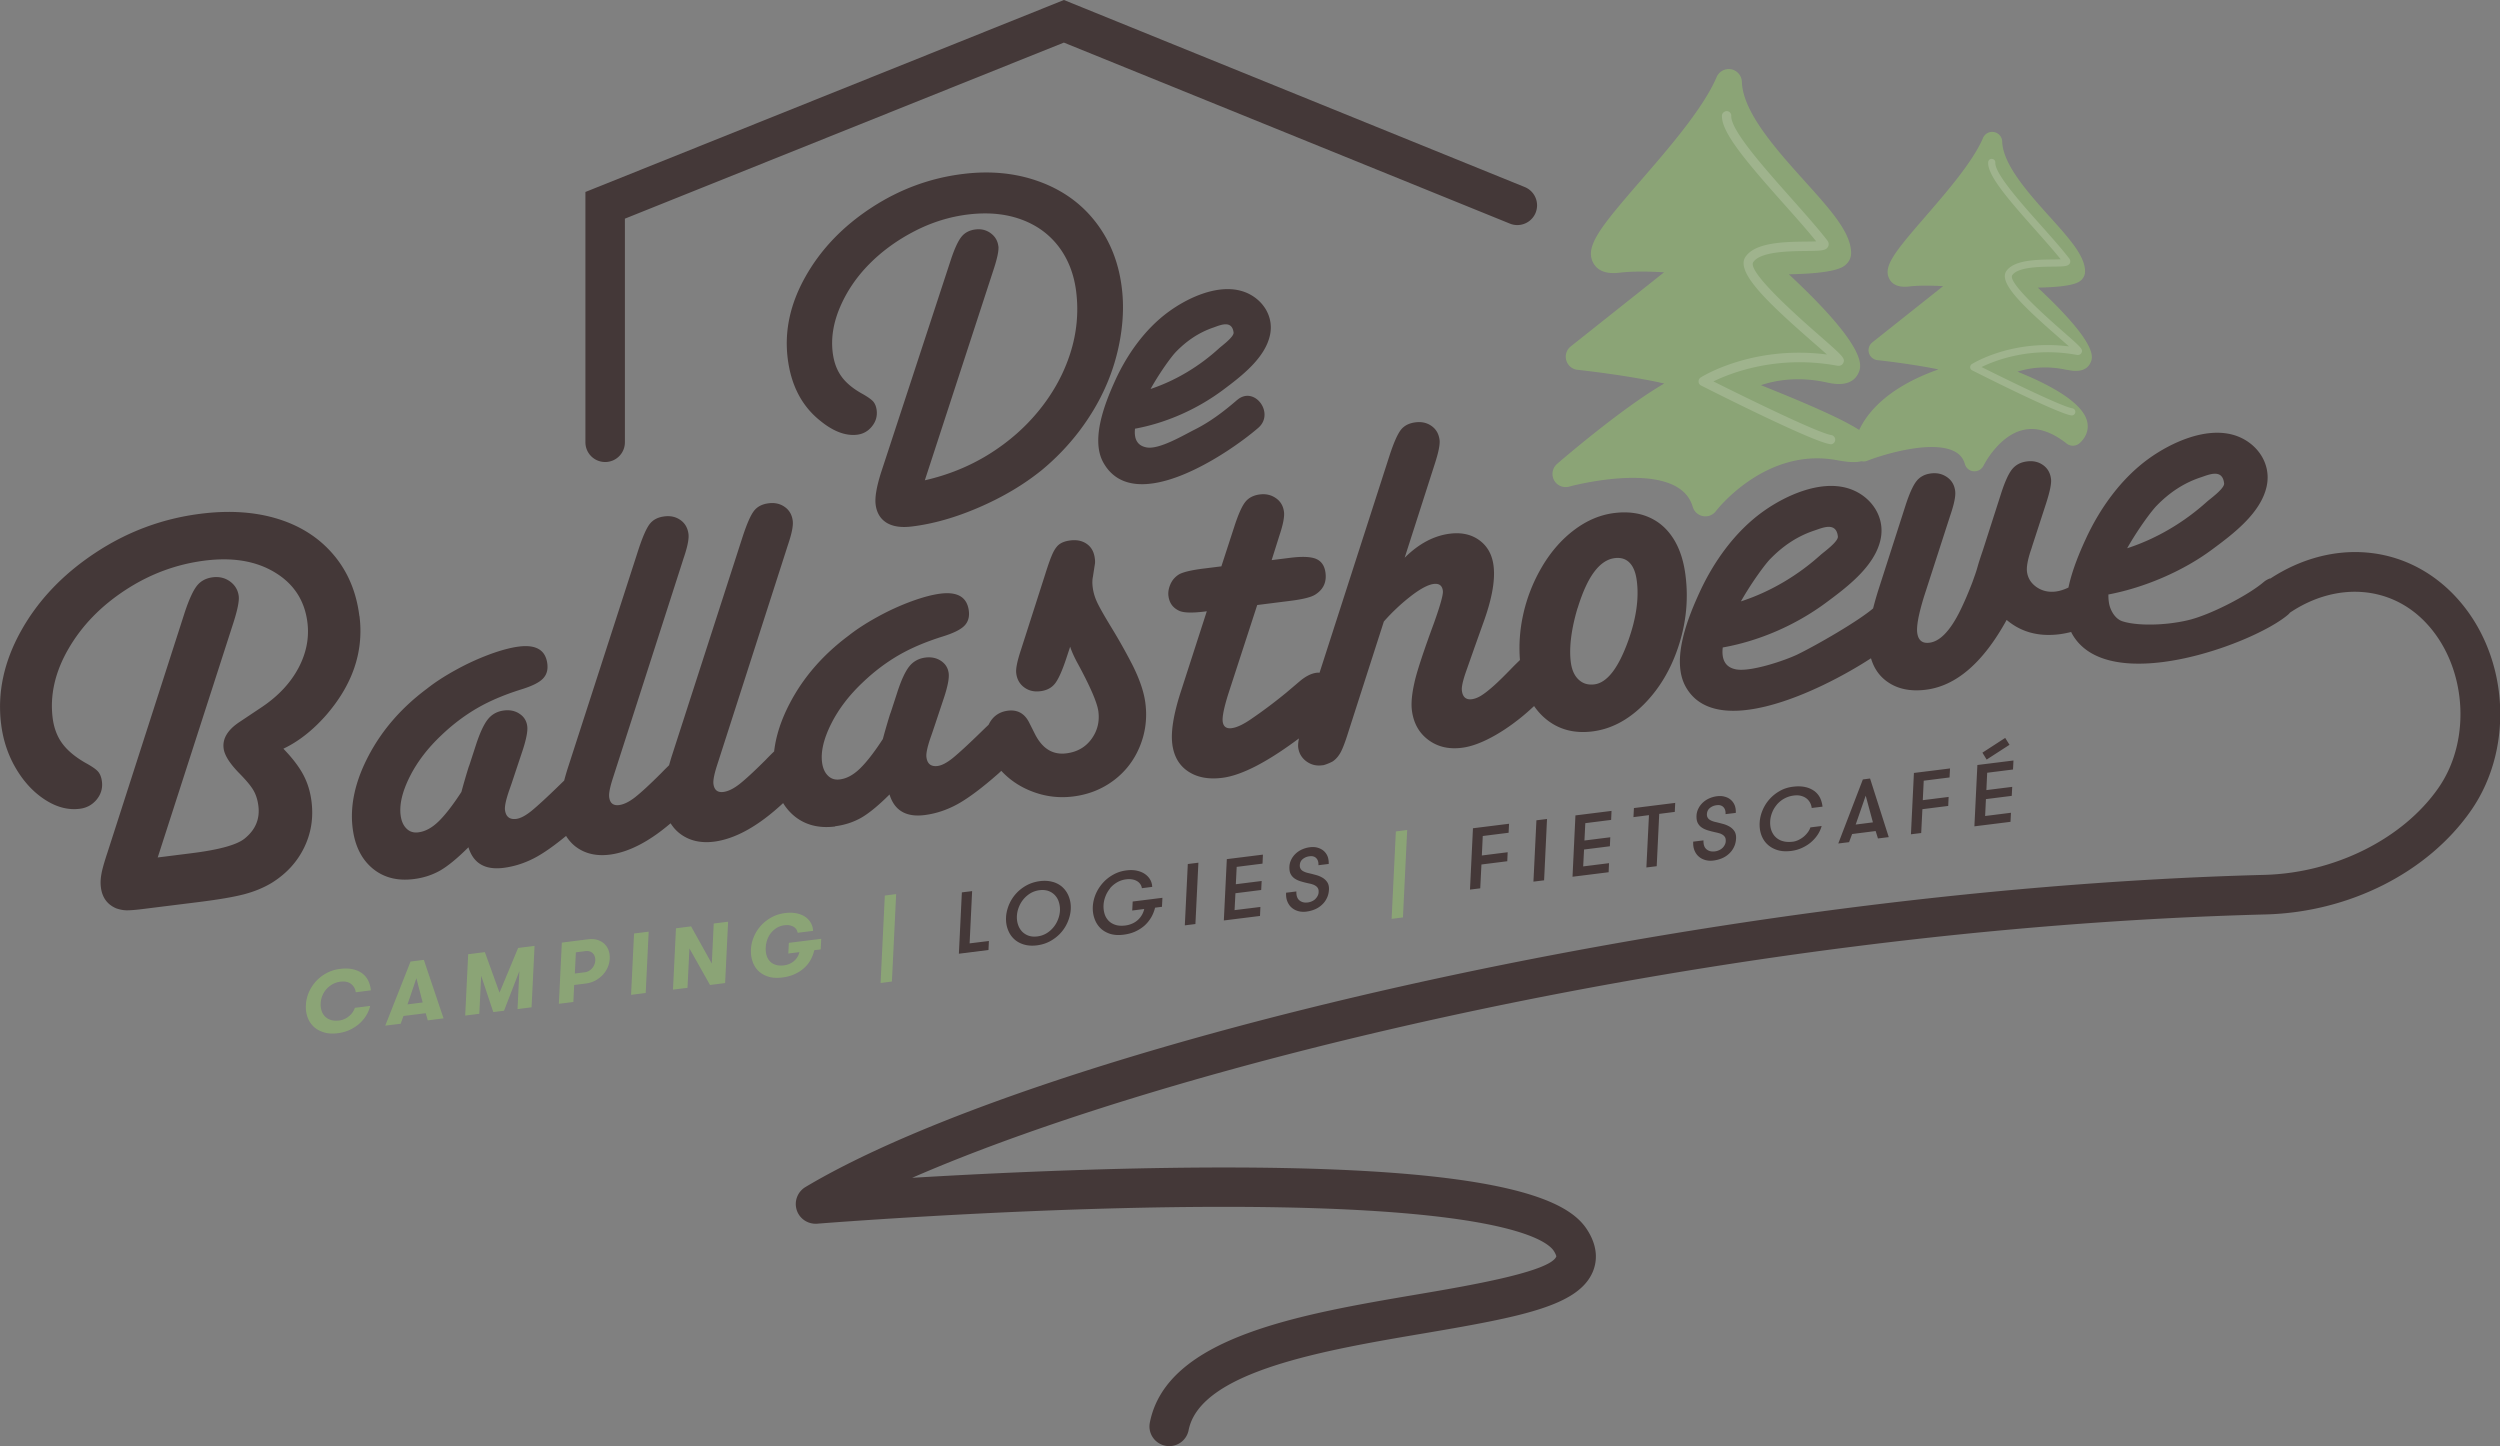 <svg id="Layer_1" xmlns="http://www.w3.org/2000/svg" viewBox="0 0 377.42 218.31"><rect x="0" y="0" width="377.42" height="218.31" fill="#808080" stroke="none"/><defs><style>.cls-3{fill:#443838}</style></defs><path d="M55.89 151.83c-.11.51-.31.99-.59 1.45-.28.47-.63.88-1.05 1.26-.42.37-.91.68-1.45.94-.55.25-1.15.42-1.79.5-.8.1-1.51.06-2.12-.13s-1.13-.47-1.54-.86c-.41-.39-.72-.87-.92-1.43s-.29-1.17-.25-1.82c.03-.64.17-1.26.42-1.87.25-.61.61-1.17 1.05-1.67.45-.5.99-.93 1.61-1.27.63-.35 1.32-.57 2.1-.66.73-.09 1.37-.07 1.93.06.56.13 1.03.34 1.42.64.38.29.68.66.89 1.1.21.44.34.92.39 1.44l-2.28.29a1.87 1.87 0 00-.71-1.26 1.68 1.68 0 00-.69-.31c-.27-.06-.57-.07-.9-.03-.46.06-.87.19-1.23.4-.36.21-.67.46-.93.76a3.503 3.503 0 00-.84 2.12c-.02.41.03.78.14 1.12.11.34.29.63.53.87.24.24.54.41.9.52s.77.13 1.25.07c.27-.03.53-.11.78-.22s.47-.26.68-.43c.21-.17.39-.36.54-.58.15-.22.27-.44.34-.68l2.32-.29zm8.69 2.21l-.31-1.08-3.36.42-.42 1.17-2.33.29 3.82-9.68 2.01-.25 2.97 8.83-2.37.3zm-1.72-6.36l-1.34 3.95 2.29-.29-.95-3.67zm17.4 4.39l-2.13.27.28-5.74-2.32 5.99-1.62.2-1.83-5.48-.28 5.74-2.13.27.45-9.26 2.52-.32 2.21 6.12 2.81-6.75 2.48-.31-.45 9.26zm4.57-9.77l3.95-.5c.52-.06.99-.03 1.4.09.41.13.76.32 1.05.59s.5.59.64.98.2.8.18 1.25c-.02.45-.12.89-.3 1.31-.18.43-.43.81-.75 1.15-.32.34-.69.63-1.12.86-.43.23-.91.38-1.43.45l-1.77.22-.12 2.57-2.19.27.45-9.26zm3.44 4.49c.22-.03.44-.1.63-.21.19-.11.36-.25.5-.41.14-.16.25-.34.33-.55.08-.2.13-.41.14-.62.01-.21-.02-.41-.08-.6-.06-.18-.16-.34-.28-.47-.12-.13-.28-.23-.46-.29-.18-.06-.39-.08-.61-.06l-1.5.19-.16 3.2 1.5-.19zm7.45-5.86l2.21-.28-.45 9.26-2.21.28.45-9.26zm11.74 4.52l.29-6.03 2.17-.27-.45 9.26-2.28.29-3.11-5.52-.29 5.95-2.19.27.45-9.26 2.28-.29 3.12 5.6zm11.62-3.11l4.9-.61-.08 1.6-.97.12c-.12.54-.32 1.04-.58 1.51-.26.46-.6.87-1.01 1.23-.41.36-.89.66-1.43.9-.54.24-1.15.4-1.83.48-.79.1-1.49.06-2.09-.13-.6-.19-1.1-.48-1.5-.87-.4-.39-.69-.87-.88-1.43s-.27-1.16-.24-1.82c.03-.63.17-1.26.43-1.87.25-.61.6-1.17 1.05-1.68.45-.5.99-.93 1.61-1.27.63-.35 1.32-.57 2.1-.66.62-.08 1.19-.06 1.69.04.51.11.95.28 1.31.53.36.25.65.55.85.92.21.36.32.76.34 1.2l-2.33.29a1.268 1.268 0 00-.59-.89c-.17-.1-.37-.18-.6-.23-.23-.05-.49-.05-.78-.02-.45.06-.85.19-1.19.4-.34.21-.63.47-.88.78a3.6 3.6 0 00-.56 1.04c-.13.38-.2.76-.22 1.15-.02.41.02.8.12 1.15.1.35.26.65.49.9.22.25.51.43.87.55.36.12.78.15 1.26.09.33-.04.63-.13.9-.25.26-.13.5-.28.69-.46.2-.18.36-.38.49-.61.13-.22.21-.45.26-.68l-1.67.21.08-1.6zm13.86 6.06l.64-13.2 1.71-.22-.64 13.2-1.71.22zm77.15-9.68l.64-13.2 1.71-.22-.64 13.2-1.71.22zm101.97-82.89c1.79.4 2.97.06 3.51-1.01.39-.77 1.38-2.71-7.93-11.4 5.49-.09 6.26-.85 6.59-1.16.35-.34.55-.8.55-1.27 0-2.34-2.36-4.96-5.34-8.27-3.15-3.5-7.07-7.85-7.17-11.34-.02-.71-.53-1.31-1.23-1.44-.69-.14-1.39.24-1.67.89-1.53 3.59-5.51 8.18-8.7 11.87-4.6 5.31-6.43 7.54-5.44 9.41.5.93 1.51 1.32 3.01 1.14 1.51-.18 3.44-.14 5.11-.05l-10.69 8.49c-.48.38-.68 1.01-.51 1.6.17.59.68 1.01 1.28 1.08 3.18.35 6.76.89 9.21 1.4-7.6 2.69-10.7 6.46-11.96 9.14-2.16-1.39-6.46-3.42-14.84-6.76 2.36-.79 5.79-1.34 10.04-.39 2.35.53 3.91.08 4.63-1.33.52-1.02 1.82-3.57-10.45-15.02 7.23-.12 8.25-1.12 8.68-1.53.47-.45.72-1.05.72-1.67 0-3.09-3.11-6.54-7.04-10.9-4.15-4.61-9.32-10.35-9.45-14.95-.03-.93-.7-1.72-1.61-1.9-.92-.17-1.83.31-2.2 1.17-2.02 4.73-7.26 10.78-11.47 15.64-6.06 7-8.47 9.94-7.17 12.4.65 1.23 1.99 1.74 3.97 1.5 1.99-.24 4.53-.19 6.73-.06L237.13 52.3c-.63.5-.9 1.33-.67 2.11s.89 1.34 1.69 1.42c4.64.51 9.91 1.33 13.1 2.07-6.45 3.73-15.74 11.75-16.19 12.14-.7.61-.89 1.63-.45 2.45.44.82 1.39 1.22 2.29.97.16-.05 16.49-4.43 18.65 3.06.21.72.81 1.26 1.55 1.4a1.999 1.999 0 001.95-.76c.07-.1 7.39-9.6 18.08-7.72 1.29.23 2.76.48 3.88.19.29.06.59.05.86-.06 2.48-.98 9.69-3.15 13.12-1.46.86.43 1.39 1.05 1.65 1.96.17.6.7 1.03 1.32 1.08h.13c.57 0 1.1-.33 1.36-.85.02-.04 2.25-4.53 6-5.39 2.03-.47 4.23.23 6.56 2.06.57.45 1.39.42 1.94-.06 1-.9 1.41-2.04 1.16-3.21-.65-3.12-6.42-5.94-10.54-7.59 1.79-.57 4.35-.96 7.49-.26z" fill="#8ba476"/><path class="cls-3" d="M145.21 134.72l-.45 9.26 4.47-.56.06-1.36-2.91.36.38-7.89-1.55.19zm13.81-1.55c-.59-.19-1.27-.24-2.02-.15-.76.1-1.44.32-2.06.66-.62.35-1.15.77-1.59 1.27-.44.5-.79 1.06-1.04 1.67-.25.62-.4 1.24-.43 1.86-.03.63.05 1.22.25 1.78s.49 1.04.89 1.43c.4.4.89.69 1.49.88.59.19 1.27.24 2.02.15.76-.1 1.44-.31 2.06-.66.62-.35 1.15-.77 1.59-1.27.44-.5.79-1.06 1.04-1.68.25-.61.4-1.23.43-1.86.03-.63-.05-1.22-.25-1.78s-.49-1.03-.89-1.43-.89-.69-1.49-.88zm.71 5.63c-.17.44-.4.84-.7 1.2-.3.36-.65.67-1.06.91-.41.24-.87.4-1.37.46-.5.06-.95.02-1.34-.12a2.48 2.48 0 01-.99-.65 2.74 2.74 0 01-.59-1.04c-.13-.4-.18-.82-.16-1.27.02-.45.12-.89.29-1.33.17-.44.4-.84.7-1.2.3-.36.65-.66 1.06-.91.41-.24.87-.4 1.37-.46.5-.06.95-.02 1.34.12.39.14.72.36.99.65.27.29.47.64.59 1.04s.18.83.16 1.27c-.02.45-.12.89-.29 1.33zm7.84-4.69c.3-.36.66-.66 1.07-.9.41-.24.87-.4 1.38-.46a3 3 0 01.9.01c.28.05.52.13.73.26.21.12.38.28.5.46.13.18.2.38.24.61l1.56-.2c-.02-.4-.12-.77-.32-1.11-.2-.34-.47-.62-.81-.85-.34-.23-.75-.39-1.21-.49-.46-.1-.98-.11-1.53-.04-.75.09-1.43.31-2.04.66-.61.34-1.14.77-1.58 1.27-.44.5-.79 1.06-1.05 1.67-.25.62-.4 1.24-.43 1.86-.03.63.05 1.22.24 1.78s.48 1.04.87 1.44c.39.4.88.69 1.47.89.59.19 1.27.24 2.05.14.66-.08 1.25-.24 1.78-.48s.99-.54 1.39-.89c.4-.36.73-.77 1-1.22.27-.46.47-.96.6-1.49l1.04-.13.07-1.36-4.49.56-.07 1.36 1.81-.23c-.06.29-.17.57-.32.85-.16.28-.35.53-.59.76-.24.23-.52.42-.85.57-.32.15-.69.26-1.09.31-.58.07-1.09.04-1.51-.1-.42-.14-.77-.35-1.04-.64-.27-.29-.47-.63-.59-1.04-.12-.41-.17-.83-.15-1.28.02-.45.12-.89.29-1.34.17-.44.4-.84.7-1.2zm11.3 5.59l1.6-.2.45-9.26-1.6.2-.45 9.26zm11.73-9.32l.06-1.36-5.45.68-.45 9.26 5.46-.68.06-1.36-3.9.48.13-2.55 3.89-.49.07-1.36-3.9.49.13-2.62 3.9-.49zm7.98 5.34c-.15.14-.31.25-.51.34s-.4.15-.61.18c-.54.07-.97-.04-1.3-.32-.33-.28-.47-.73-.45-1.34l-1.55.19c-.03.52.04.97.2 1.35.16.38.38.69.67.93.28.24.62.41 1 .51.38.1.79.12 1.22.06.44-.06.86-.17 1.26-.34s.75-.4 1.06-.69c.31-.28.56-.62.74-1 .19-.38.29-.81.32-1.29.02-.44-.06-.8-.24-1.09-.18-.28-.43-.52-.73-.7a3.9 3.9 0 00-1.02-.42c-.38-.1-.74-.2-1.11-.28-.18-.04-.35-.09-.5-.15s-.3-.13-.42-.22a.867.867 0 01-.29-.34c-.07-.13-.1-.3-.09-.48.02-.4.17-.71.46-.94.29-.23.63-.37 1.01-.41.44-.06.78.04 1.02.29.24.25.35.61.32 1.06l1.55-.19c.02-.43-.04-.81-.17-1.15a2.17 2.17 0 00-.59-.83c-.26-.22-.57-.38-.93-.48s-.75-.12-1.18-.06c-.4.05-.77.16-1.14.32-.36.16-.68.37-.96.63-.28.26-.5.55-.67.89-.17.33-.27.69-.29 1.07-.02.47.04.84.19 1.13.15.29.36.52.63.7.27.18.59.32.97.43.37.11.77.21 1.19.3.16.03.33.07.5.13.17.05.33.13.47.22.14.09.26.21.35.36.09.15.12.34.11.58 0 .21-.06.41-.15.58a1.8 1.8 0 01-.35.47zm29.17-10l.07-1.36-5.45.68-.45 9.26 1.55-.19.18-3.6 3.9-.49.06-1.36-3.9.49.14-2.94 3.9-.49zm3.75 7.38l1.61-.2.44-9.26-1.6.2-.45 9.26zm11.73-9.32l.06-1.36-5.45.68-.44 9.26 5.45-.68.06-1.37-3.9.49.13-2.55 3.9-.49.06-1.36-3.9.49.13-2.62 3.9-.49zm6.88 6.99l.38-7.9 2.35-.3.06-1.36-6.23.78-.07 1.37 2.34-.3-.39 7.9 1.56-.19zm9.93-2.76c-.15.14-.31.25-.51.34-.19.09-.4.15-.61.18-.54.07-.97-.04-1.3-.32-.33-.28-.47-.73-.45-1.34l-1.55.19c-.03.52.04.97.2 1.35.16.38.38.69.67.93.28.24.62.41 1 .51.38.1.79.12 1.22.06.44-.06.86-.17 1.26-.34s.75-.4 1.06-.69c.31-.28.56-.62.74-1 .19-.38.29-.81.32-1.29.02-.44-.06-.8-.24-1.09-.18-.28-.43-.52-.73-.7a3.9 3.9 0 00-1.02-.42c-.38-.1-.74-.2-1.11-.28-.18-.04-.35-.09-.5-.15s-.3-.13-.42-.22a.867.867 0 01-.29-.34c-.07-.13-.1-.3-.09-.48.02-.4.17-.71.46-.94.29-.23.63-.37 1.01-.41.44-.06.78.04 1.02.29.24.25.35.61.32 1.06l1.55-.19c.02-.43-.04-.82-.17-1.15a2.17 2.17 0 00-.59-.83c-.26-.22-.57-.38-.93-.47-.36-.1-.75-.12-1.18-.06-.4.05-.77.16-1.14.32-.36.16-.68.37-.96.63-.28.26-.5.55-.67.89-.17.33-.27.69-.29 1.07-.02.47.04.84.19 1.13.15.29.36.52.63.7.27.18.59.32.97.43.37.11.77.21 1.19.3.16.03.33.08.5.13.17.05.33.13.47.22.14.09.26.21.35.36.09.15.12.34.11.58 0 .21-.06.41-.15.58-.09.18-.21.34-.35.47zm8.2-6.53a3.982 3.982 0 012.57-1.38c.39-.05.74-.04 1.05.04.31.07.58.2.81.36.23.17.42.38.56.63.15.25.24.53.28.85l1.63-.2c-.05-.49-.18-.94-.38-1.35-.21-.41-.5-.75-.87-1.02a3.6 3.6 0 00-1.36-.59c-.54-.12-1.15-.14-1.85-.05-.75.09-1.42.31-2.02.66-.6.34-1.12.76-1.56 1.27-.44.5-.78 1.06-1.03 1.67-.25.61-.39 1.23-.42 1.85-.03.65.05 1.26.25 1.82s.5 1.03.91 1.42c.41.39.91.68 1.51.87.6.19 1.28.23 2.06.14.57-.07 1.12-.22 1.63-.45.51-.23.97-.51 1.37-.85.4-.34.74-.72 1.02-1.14.28-.42.48-.86.61-1.33l-1.7.21c-.09.28-.23.54-.42.78-.19.25-.4.47-.64.66-.24.19-.5.35-.78.48s-.55.21-.82.24c-.57.07-1.08.04-1.52-.09a2.5 2.5 0 01-1.08-.62c-.29-.28-.5-.63-.64-1.03-.14-.41-.19-.84-.17-1.32.02-.45.12-.89.29-1.33.17-.44.41-.84.71-1.19zm14.92 3.97l.35 1.13 1.63-.2-2.82-8.85-1.09.14-3.71 9.67 1.63-.2.46-1.23 3.55-.45zm-1.5-5.33l1.09 4.03-2.6.33 1.51-4.36zm12.66-2.75l.07-1.36-5.45.68-.45 9.26 1.55-.19.18-3.6 3.9-.49.06-1.36-3.9.49.14-2.94 3.9-.49zm3.75 7.38l5.45-.68.07-1.37-3.9.49.12-2.55 3.9-.49.07-1.36-3.9.49.12-2.62 3.9-.49.07-1.36-5.45.68-.45 9.26zm4.65-13.35l-3.44 2.23.64 1.04 3.45-2.23-.65-1.04zm-152-74.23c-.1-.81-.48-1.46-1.14-1.95-.66-.49-1.43-.69-2.31-.58-.91.11-1.62.48-2.13 1.12-.51.64-1.05 1.81-1.61 3.51l-10.48 31.95c-.71 2.21-.99 3.85-.86 4.93.15 1.23.69 2.15 1.61 2.74.93.59 2.2.79 3.81.6 3.27-.39 6.69-1.37 10.26-2.92 3.57-1.55 6.69-3.41 9.37-5.57a35.72 35.72 0 005.69-5.91c1.65-2.18 3-4.45 4.04-6.83 1.04-2.37 1.77-4.84 2.19-7.41s.49-5.02.2-7.36c-.46-3.83-1.77-7.14-3.94-9.95-2.16-2.8-5-4.84-8.5-6.12-3.5-1.28-7.31-1.67-11.44-1.17-5.01.6-9.66 2.31-13.96 5.13-4.3 2.82-7.6 6.27-9.9 10.35-2.31 4.08-3.21 8.19-2.71 12.32.5 4.13 2.16 7.3 4.98 9.52 1.95 1.58 3.79 2.26 5.5 2.06.91-.11 1.65-.52 2.24-1.25.59-.72.83-1.54.72-2.44-.07-.55-.24-.99-.52-1.32-.28-.32-.87-.74-1.78-1.24-1.37-.78-2.4-1.65-3.07-2.62-.68-.97-1.1-2.15-1.27-3.56-.27-2.22.11-4.51 1.13-6.88 1.02-2.37 2.49-4.53 4.41-6.47 1.92-1.94 4.19-3.59 6.8-4.94 2.61-1.35 5.31-2.19 8.11-2.53 2.97-.36 5.63-.11 7.98.74 2.35.85 4.25 2.23 5.69 4.12 1.44 1.9 2.33 4.19 2.65 6.88.37 3.1.07 6.17-.9 9.21-.97 3.04-2.51 5.87-4.61 8.49-2.1 2.62-4.63 4.85-7.58 6.7-2.96 1.85-6.21 3.18-9.77 3.99l10.41-31.91c.54-1.65.77-2.79.7-3.42zm36.05 23.21c-1.99 1.72-4.05 3.29-6.42 4.48-1.66.83-5.33 3.03-7.23 2.69-1.48-.26-1.93-1.35-1.77-2.83 4.78-.88 9.47-2.99 13.34-5.89 2.7-2.02 6.33-4.78 7.05-8.3.63-3.08-1.48-5.84-4.42-6.63-3.63-.98-8.03 1.07-10.9 3.17-3.56 2.6-6.28 6.44-8.09 10.43-1.5 3.31-3.7 8.82-1.78 12.3 4.61 8.36 18.94-1.34 23.41-5.21 2.55-2.21-.61-6.43-3.19-4.2zm-9.28-7.22c1.62-1.68 3.48-2.96 5.71-3.72.99-.34 2.79-1.19 3.03.76.08.66-1.81 2.03-2.2 2.39-2.92 2.67-6.5 4.86-10.33 6.13 1.44-2.57 3.13-4.87 3.79-5.56zM54.25 92.98c-.45-3.61-1.75-6.69-3.89-9.22s-4.93-4.34-8.37-5.41c-3.44-1.07-7.34-1.34-11.69-.79-5.75.72-11.06 2.69-15.94 5.92-4.88 3.23-8.62 7.16-11.2 11.8-2.58 4.64-3.58 9.33-2.99 14.05.31 2.48 1.07 4.72 2.27 6.74 1.2 2.02 2.67 3.58 4.4 4.69 1.73 1.11 3.46 1.56 5.2 1.34 1.05-.13 1.9-.6 2.56-1.4.65-.8.91-1.7.79-2.7-.08-.65-.28-1.16-.58-1.51-.3-.35-.95-.8-1.94-1.34-1.56-.9-2.72-1.88-3.49-2.94s-1.24-2.33-1.43-3.81c-.43-3.47.36-6.95 2.38-10.44 2.02-3.49 4.88-6.45 8.6-8.88 3.71-2.43 7.71-3.91 12.01-4.45 4.21-.53 7.74.07 10.58 1.8 2.84 1.72 4.48 4.24 4.89 7.54.29 2.33-.16 4.62-1.35 6.87-1.19 2.24-3.01 4.2-5.46 5.86l-3.52 2.35c-1.73 1.17-2.51 2.48-2.32 3.93.12 1 .87 2.2 2.23 3.62 1.12 1.13 1.88 2.03 2.27 2.71.39.67.64 1.47.75 2.38.24 1.96-.45 3.59-2.07 4.9-1.18.96-3.86 1.7-8.05 2.22l-5.08.64 11.46-35.54c.6-1.89.86-3.2.77-3.91-.11-.91-.54-1.64-1.29-2.2-.75-.55-1.62-.77-2.62-.65-1.02.13-1.82.55-2.4 1.28-.57.72-1.19 2.06-1.84 4.02l-11.64 36.17c-.48 1.45-.8 2.54-.93 3.28-.14.74-.17 1.42-.09 2.05.19 1.54.96 2.6 2.31 3.18.54.19 1.07.29 1.58.3.51 0 1.27-.05 2.3-.18l8.66-1.08c3.02-.38 5.29-.77 6.83-1.18 1.54-.41 2.91-.98 4.12-1.71 2.2-1.37 3.82-3.14 4.88-5.31s1.43-4.49 1.12-6.97c-.19-1.51-.61-2.87-1.27-4.09-.66-1.22-1.65-2.51-2.98-3.88 2.24-1.06 4.34-2.7 6.32-4.91 4.12-4.68 5.85-9.72 5.17-15.12z"/><path class="cls-3" d="M126.05 124.74c1.45-.18 2.76-.61 3.94-1.27 1.17-.67 2.61-1.84 4.3-3.53.74 2.42 2.5 3.46 5.29 3.11 1.73-.22 3.42-.78 5.05-1.69 1.63-.91 3.67-2.44 6.12-4.6.15-.13.27-.26.42-.39.01.02.02.03.04.05 1.32 1.41 2.94 2.47 4.86 3.16 1.92.7 3.91.92 5.96.66 2.31-.29 4.34-1.1 6.11-2.43 1.77-1.33 3.08-3.04 3.93-5.11.85-2.07 1.14-4.25.85-6.52-.21-1.71-.88-3.66-1.99-5.86a87.858 87.858 0 00-3.12-5.55c-1.13-1.85-1.86-3.15-2.2-3.89-.34-.74-.56-1.49-.65-2.26-.07-.57-.06-1.08.03-1.52l.29-1.86c.05-.24.06-.56 0-.95-.12-.97-.52-1.69-1.2-2.17-.68-.48-1.52-.66-2.51-.53-.65.08-1.17.26-1.56.52-.39.26-.73.71-1.03 1.32-.3.62-.69 1.68-1.16 3.18l-3.68 11.47c-.57 1.72-.81 2.9-.72 3.56.11.91.51 1.62 1.2 2.13.69.51 1.5.7 2.44.58.97-.12 1.71-.51 2.22-1.17.51-.66 1.07-1.9 1.68-3.74l.6-1.81c.19.61.52 1.35.97 2.22 2.03 3.71 3.12 6.23 3.29 7.56.2 1.56-.16 2.96-1.06 4.18s-2.16 1.94-3.78 2.14c-2.05.26-3.63-.72-4.74-2.92l-.86-1.71c-.69-1.39-1.77-1.99-3.22-1.81-1.08.14-1.92.62-2.53 1.46-.15.21-.27.43-.38.66-.29.27-.6.57-.96.92-2.11 2.06-3.61 3.43-4.49 4.14-.88.7-1.63 1.09-2.26 1.17-1 .12-1.56-.33-1.68-1.35-.07-.57.16-1.61.69-3.12.17-.48.33-.96.49-1.43.16-.47.31-.93.46-1.38l1.04-3.12c.54-1.66.77-2.86.68-3.59-.1-.8-.48-1.42-1.15-1.87-.66-.45-1.45-.62-2.36-.51-1.02.13-1.84.58-2.45 1.35-.61.77-1.22 2.09-1.82 3.96l-.97 2.98c-.07.13-.38 1.13-.92 3.02l-.27.99c-1.33 2.05-2.5 3.54-3.49 4.49-.99.95-2 1.49-3.03 1.61-.71.09-1.31-.1-1.78-.58-.48-.47-.77-1.15-.88-2.03-.2-1.62.26-3.55 1.38-5.79 1.12-2.23 2.73-4.34 4.82-6.3 1.68-1.6 3.46-2.94 5.33-4.03 1.87-1.09 4.1-2.04 6.69-2.85 1.58-.49 2.67-1.02 3.25-1.6.58-.58.81-1.34.69-2.28-.26-2.05-1.68-2.91-4.27-2.59-1.22.15-2.68.54-4.36 1.15a37.1 37.1 0 00-5.1 2.33c-1.72.94-3.21 1.9-4.47 2.9-3.8 2.84-6.73 6.2-8.77 10.07-1.35 2.55-2.15 5-2.42 7.37-.39.37-.81.79-1.29 1.29-1.72 1.72-3.04 2.93-3.94 3.64-.91.71-1.72 1.1-2.43 1.19-.88.11-1.38-.29-1.5-1.2-.07-.54.11-1.46.52-2.75l10.73-33.37c.57-1.66.81-2.86.72-3.6-.11-.91-.51-1.61-1.2-2.1-.68-.49-1.49-.68-2.43-.56-.97.12-1.7.49-2.2 1.12-.5.63-1.06 1.89-1.69 3.79l-10.68 33.06c-.18.56-.33 1.08-.47 1.58-.36.35-.75.73-1.18 1.18-1.72 1.72-3.04 2.93-3.94 3.64-.91.71-1.72 1.1-2.43 1.19-.88.11-1.38-.29-1.49-1.2-.07-.54.11-1.46.52-2.75l10.73-33.37c.57-1.66.81-2.86.72-3.6-.12-.91-.51-1.61-1.2-2.1-.68-.49-1.49-.68-2.43-.56-.97.12-1.7.49-2.2 1.12-.5.63-1.06 1.89-1.69 3.79l-10.69 33.06c-.22.69-.4 1.32-.56 1.92-.16.15-.31.29-.49.47-2.11 2.06-3.61 3.43-4.49 4.14-.88.7-1.63 1.09-2.26 1.17-1 .12-1.56-.33-1.69-1.35-.07-.57.16-1.61.69-3.12.17-.48.34-.96.49-1.43.16-.47.31-.93.46-1.38l1.04-3.12c.54-1.66.77-2.86.68-3.59-.1-.8-.48-1.42-1.15-1.87-.66-.45-1.45-.62-2.36-.51-1.03.13-1.84.58-2.45 1.35-.61.77-1.22 2.09-1.82 3.96l-.97 2.98c-.07.13-.38 1.13-.92 3.02l-.27.99c-1.33 2.05-2.5 3.54-3.49 4.49-.99.95-2 1.49-3.03 1.61-.71.09-1.31-.1-1.78-.58-.48-.47-.77-1.15-.88-2.03-.2-1.62.26-3.55 1.38-5.79 1.12-2.23 2.73-4.34 4.82-6.3 1.68-1.6 3.46-2.94 5.33-4.03 1.87-1.09 4.1-2.04 6.69-2.85 1.59-.49 2.67-1.02 3.24-1.6.58-.58.81-1.34.69-2.28-.26-2.05-1.68-2.91-4.27-2.59-1.22.15-2.68.54-4.36 1.15a37.1 37.1 0 00-5.1 2.33c-1.72.94-3.21 1.9-4.47 2.9-3.81 2.84-6.73 6.2-8.77 10.07-2.04 3.87-2.85 7.52-2.42 10.97.33 2.64 1.33 4.67 2.99 6.06 1.66 1.39 3.75 1.94 6.25 1.62 1.45-.18 2.76-.61 3.94-1.27 1.17-.67 2.61-1.84 4.3-3.53.74 2.42 2.5 3.46 5.29 3.11 1.73-.22 3.42-.78 5.05-1.69 1.23-.69 2.7-1.73 4.4-3.13.39.62.87 1.18 1.48 1.64 1.39 1.04 3.08 1.43 5.07 1.19 2.88-.36 5.96-1.95 9.23-4.74.38.6.85 1.14 1.45 1.59 1.39 1.04 3.07 1.43 5.07 1.19 3.24-.41 6.73-2.35 10.47-5.83.44.73.99 1.37 1.63 1.91 1.66 1.39 3.75 1.94 6.25 1.62zm103.44-25.12c-.31.3-.64.62-1.01.99-1.33 1.38-2.36 2.39-3.09 3.03-.73.64-1.34 1.11-1.82 1.4-.48.29-.94.46-1.37.52-.88.11-1.38-.32-1.5-1.29-.07-.54.14-1.5.63-2.9l1.31-3.72 1.44-4.04c1.2-3.39 1.66-6.12 1.4-8.19-.21-1.68-.92-2.96-2.13-3.85-1.21-.89-2.7-1.22-4.46-1-2.42.3-4.69 1.51-6.83 3.63l4.55-14.18c.56-1.72.8-2.92.72-3.6-.12-.91-.51-1.61-1.2-2.1-.68-.49-1.49-.68-2.43-.56-.97.12-1.7.49-2.2 1.12-.5.63-1.06 1.89-1.69 3.79l-10.6 32.89c-.14 0-.28-.02-.41 0-.83.1-1.68.53-2.57 1.28l-2.04 1.73c-1.71 1.4-3.38 2.66-5.03 3.79-1.33.95-2.4 1.47-3.23 1.57-.8.1-1.24-.24-1.34-1-.09-.71.2-2.12.86-4.22l4.35-13.37 4.99-.63c1.93-.24 3.19-.56 3.78-.95 1.2-.76 1.72-1.85 1.54-3.27-.13-1.05-.6-1.75-1.39-2.1-.8-.35-2.13-.41-4.01-.17l-2.73.34 1.15-3.65c.57-1.69.81-2.9.71-3.64-.11-.88-.51-1.57-1.21-2.06s-1.5-.68-2.41-.57c-.97.12-1.71.5-2.22 1.14-.51.64-1.07 1.9-1.67 3.76l-1.94 5.96-2.65.33c-1.91.24-3.17.54-3.79.91-.56.36-.98.84-1.25 1.46-.27.61-.37 1.2-.3 1.77.14 1.08.69 1.83 1.67 2.26.67.29 1.92.32 3.74.1l.38-.05-3.97 12.29c-1.06 3.31-1.47 5.89-1.24 7.74.23 1.85 1.02 3.23 2.38 4.14 1.36.91 3.07 1.24 5.15.98 2.91-.36 6.78-2.36 11.59-5.95-.11.58-.15 1.03-.11 1.35.11.88.52 1.58 1.22 2.1s1.49.72 2.37.61l.26-.03c.5-.15.95-.34 1.36-.56.51-.35.91-.83 1.23-1.43.31-.6.68-1.57 1.09-2.89l5.4-16.8c1.26-1.43 2.62-2.7 4.07-3.83 1.45-1.12 2.6-1.73 3.45-1.84.83-.1 1.29.24 1.39 1.04.07.54-.38 2.16-1.34 4.85-1.64 4.45-2.62 7.45-2.95 8.99-.39 1.72-.52 3.11-.39 4.17.24 1.94 1.07 3.43 2.47 4.48 1.4 1.05 3.1 1.46 5.09 1.2 1.22-.15 2.6-.62 4.14-1.41 1.53-.78 3.1-1.82 4.7-3.1.71-.57 1.39-1.17 2.05-1.79.45.65.96 1.24 1.54 1.75 1.98 1.75 4.41 2.44 7.28 2.08 2.79-.35 5.36-1.7 7.71-4.04 2.35-2.35 4.11-5.28 5.27-8.81 1.16-3.53 1.52-7.1 1.06-10.71-.28-2.22-.89-4.07-1.84-5.56-.95-1.49-2.18-2.56-3.7-3.22-1.51-.66-3.25-.87-5.21-.63-2.1.26-4.1 1.1-5.99 2.51-1.89 1.41-3.52 3.25-4.88 5.53a24.573 24.573 0 00-2.91 7.39c-.49 2.25-.64 4.49-.47 6.74zm8.68-7.81c.74-2.4 1.57-4.23 2.5-5.47.93-1.24 1.96-1.94 3.1-2.08.94-.12 1.69.12 2.26.71.57.59.93 1.52 1.08 2.77.33 2.62-.09 5.59-1.27 8.91-1.5 4.2-3.21 6.43-5.15 6.67-.94.12-1.73-.12-2.37-.72-.64-.6-1.03-1.48-1.18-2.65-.27-2.19.06-4.91 1.02-8.15z"/><path class="cls-3" d="M342.7 87.32c-.32.12-.65.29-.97.56-2.33 1.99-8.12 5-11.49 5.77-3.65.84-7.76.82-9.83.14-1.12-.37-1.77-1.62-1.98-2.55-.11-.58-.13-.94-.13-1.49 5.42-1.03 11.22-3.5 15.63-6.77 3.15-2.33 7.4-5.5 8.27-9.59.76-3.58-1.67-6.8-5.09-7.75-4.22-1.17-9.35 1.18-12.7 3.59-4.16 3-7.35 7.44-9.49 12.06-.93 2.01-2.08 4.71-2.65 7.41-.65.31-1.29.52-1.9.6-1.11.14-2.08-.09-2.92-.67-.84-.59-1.32-1.37-1.44-2.33-.08-.68.09-1.7.53-3.06.13-.36.21-.62.25-.77l2.13-6.55c.56-1.75.8-2.95.72-3.6-.11-.91-.51-1.61-1.19-2.1-.68-.49-1.49-.68-2.43-.56-.97.12-1.72.52-2.26 1.19-.54.67-1.1 1.91-1.68 3.72l-2.71 8.44c-.38 1.12-.64 1.92-.78 2.42s-.27.92-.4 1.29c-.13.36-.27.76-.42 1.18-.72 1.88-1.42 3.47-2.09 4.77-1.42 2.72-2.89 4.18-4.4 4.36-1.08.14-1.69-.37-1.84-1.5-.13-1.02.22-2.86 1.04-5.51l3.97-12.28c.57-1.66.81-2.86.72-3.6-.11-.91-.52-1.61-1.22-2.1s-1.5-.68-2.41-.57c-.97.12-1.71.52-2.23 1.19-.52.67-1.08 1.91-1.66 3.72l-3.99 12.42c-.35 1.09-.64 2.1-.88 3.05-2.33 1.99-8.57 5.56-11.33 6.91-1.93.95-7.14 2.7-9.34 2.3-1.72-.31-2.23-1.59-2.03-3.31 5.57-.99 11.04-3.4 15.56-6.74 3.15-2.33 7.4-5.5 8.27-9.59.76-3.58-1.67-6.8-5.09-7.75-4.21-1.17-9.35 1.18-12.7 3.59-4.16 3-7.35 7.44-9.49 12.06-1.77 3.84-4.38 10.22-2.18 14.29 4.45 8.2 20.04.94 28.01-4.23.44 1.5 1.25 2.68 2.45 3.53 1.55 1.11 3.5 1.51 5.83 1.22 4.58-.57 8.65-4.09 12.2-10.54 2.17 1.84 4.83 2.56 7.99 2.16.61-.08 1.19-.2 1.75-.34.03.06.05.12.08.18 5.29 9.75 27.43 1.67 32.66-2.79.12-.1.21-.21.31-.32 6.87-4.6 14.99-4.15 20.35 1.38 6.26 6.44 7.18 17.69 2.06 25.07-5.35 7.71-15.67 12.87-26.29 13.15-87.09 2.28-185.98 26.67-220.26 47.13a2.986 2.986 0 00-1.31 3.47c.42 1.32 1.7 2.16 3.08 2.06.26-.02 26.48-2.12 53.44-2.49 49.23-.67 56.67 4.89 57.78 6.61.35.55.37.81.38.81-.85 2.32-13.37 4.45-20.85 5.72-17.8 3.02-37.97 6.44-40.52 19.37-.32 1.62.73 3.18 2.35 3.5a2.973 2.973 0 003.5-2.34c1.75-8.9 20.56-12.09 35.67-14.65 14.67-2.49 23.09-4.14 25.31-9.18.62-1.4.98-3.66-.81-6.44-2.79-4.34-12.34-10.03-62.9-9.34-14.51.2-28.8.89-39 1.5 38.45-16.79 121.38-37.59 204.32-39.76 12.64-.33 24.53-6.35 31.03-15.71 6.78-9.77 5.6-24.1-2.68-32.62-7.4-7.61-18.4-8.42-27.64-2.37zm-17.1-10.99c1.89-1.94 4.07-3.42 6.66-4.27 1.16-.38 3.26-1.37 3.51.91.09.77-2.12 2.35-2.58 2.76-3.42 3.09-7.6 5.6-12.06 7.04 1.7-2.98 3.68-5.64 4.46-6.43zm-58.31 8.02c1.89-1.94 4.07-3.42 6.66-4.27 1.16-.38 3.26-1.37 3.51.91.09.77-2.12 2.35-2.58 2.76-3.42 3.09-7.6 5.6-12.06 7.04 1.7-2.98 3.68-5.64 4.46-6.44zM91.36 69.75c1.65 0 2.98-1.33 2.98-2.98V33.01l66.27-26.58 67.34 27.33c1.52.62 3.26-.12 3.88-1.64a2.98 2.98 0 00-1.64-3.88L160.62 0 88.38 28.98v37.79c0 1.65 1.33 2.98 2.98 2.98z"/><path d="M276.33 67.04h-.11c-2.76-.43-17.72-7.98-19.41-8.84-.23-.11-.37-.34-.38-.59s.11-.49.33-.63c.33-.21 7.93-4.9 19.05-3.46-.6-.55-1.36-1.21-2.11-1.86-6.74-5.9-11.76-10.59-10.18-12.9 1.5-2.19 5.92-2.25 9.15-2.29.5 0 1.07-.01 1.52-.03-1.35-1.68-3.08-3.63-4.9-5.67-5.71-6.42-9.45-10.82-9.33-13.33.02-.39.38-.66.74-.67.39.02.69.35.67.74-.11 2.12 4.93 7.78 8.97 12.33 2.1 2.37 4.09 4.6 5.54 6.48.21.27.25.61.11.9-.31.64-1.12.65-3.3.67-2.59.03-6.92.08-8 1.68-1 1.46 7.24 8.68 9.95 11.05 3.63 3.18 3.96 3.49 3.63 4.18-.12.26-.43.5-.91.41-9.04-1.67-16.04 1.08-18.69 2.37 5.22 2.61 15.81 7.79 17.79 8.1.38.06.65.42.59.8-.05.35-.35.6-.69.6zm36.43-4.33h-.08c-2.12-.33-13.64-6.14-14.95-6.8a.554.554 0 01-.3-.46c0-.19.09-.38.25-.48.26-.16 6.11-3.77 14.67-2.67-.46-.42-1.05-.93-1.62-1.43-5.19-4.54-9.06-8.16-7.84-9.94 1.16-1.69 4.56-1.73 7.04-1.76.38 0 .82-.01 1.17-.03-1.04-1.29-2.37-2.79-3.77-4.37-4.4-4.95-7.28-8.33-7.18-10.27.02-.3.25-.54.57-.51.3.01.53.27.51.57-.08 1.64 3.79 5.99 6.91 9.49 1.62 1.82 3.15 3.54 4.26 4.99.16.21.19.47.09.69-.24.49-.86.5-2.54.52-1.99.02-5.33.06-6.16 1.29-.77 1.13 5.58 6.68 7.66 8.51 2.8 2.45 3.05 2.69 2.79 3.21-.1.2-.33.38-.7.32-6.95-1.29-12.35.83-14.39 1.83 4.02 2.01 12.17 5.99 13.7 6.23.3.05.5.32.45.62-.04.27-.27.46-.53.46z" fill="#fff" opacity=".17"/></svg>
